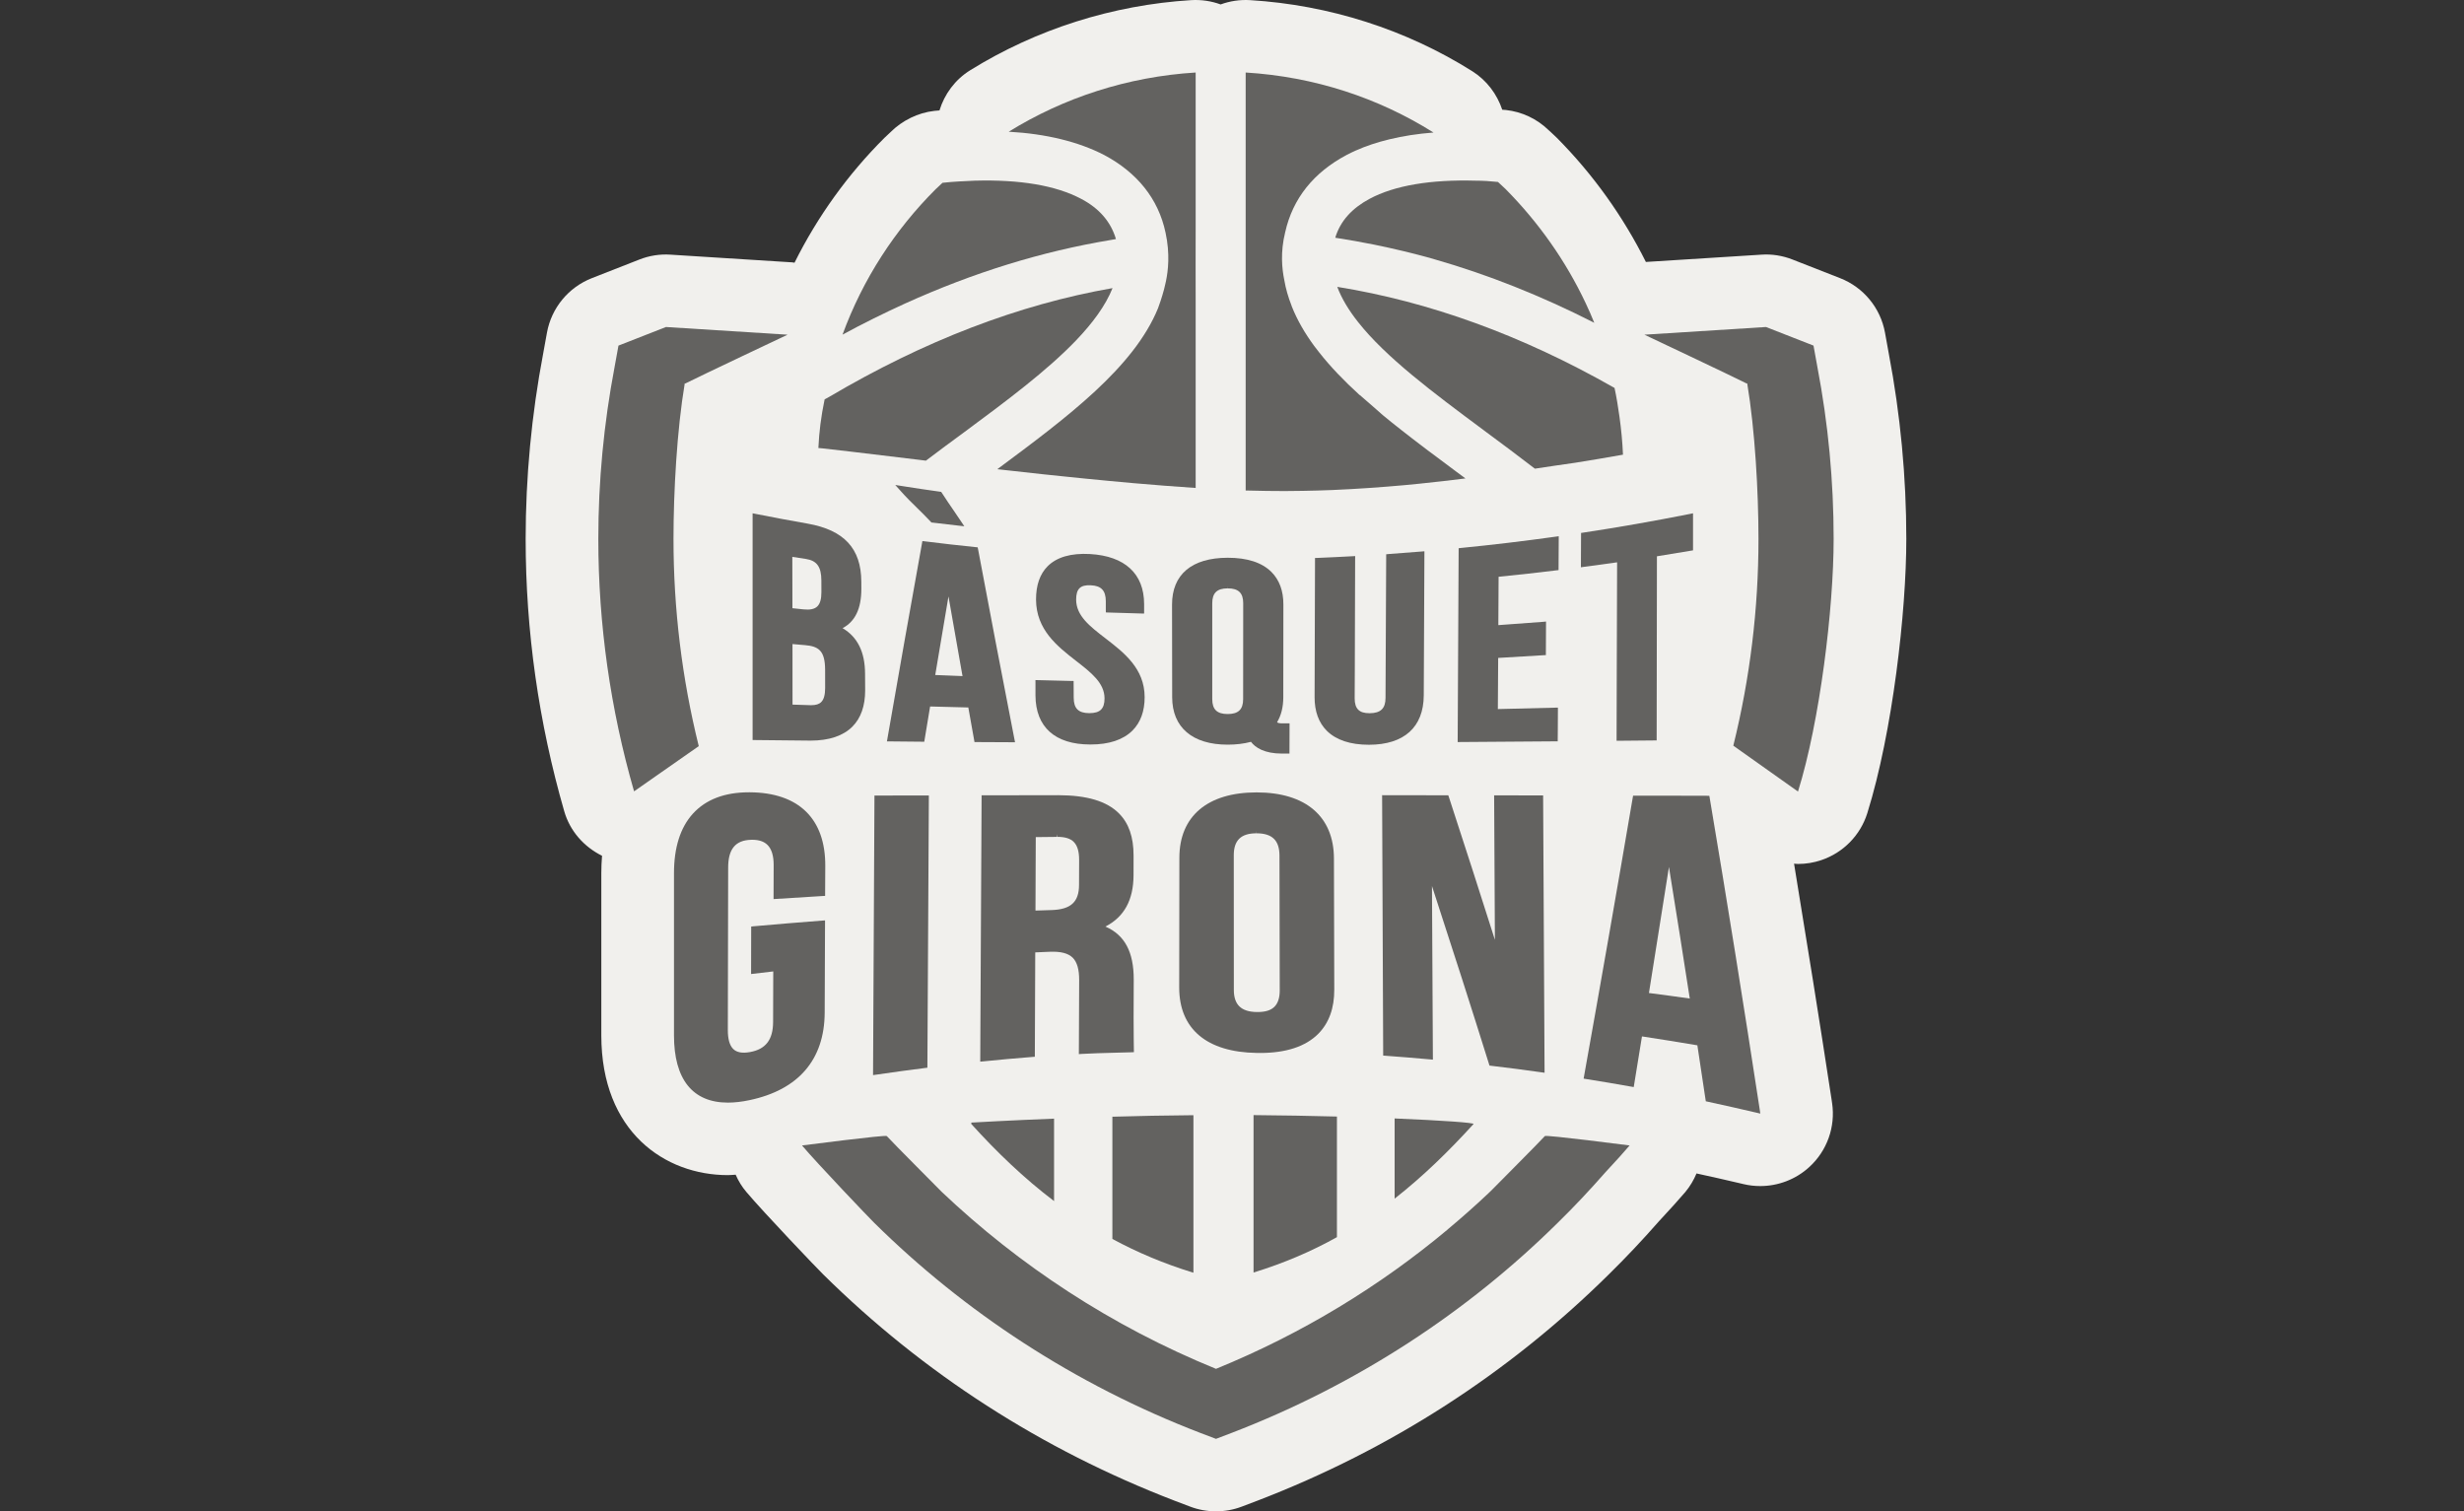 <svg width="75" height="46" viewBox="0 0 75 46" fill="none" xmlns="http://www.w3.org/2000/svg">
<rect x="0" y="0" width="75" height="46" fill="#333333" stroke="none"/>
<path d="M57.494 10.776L57.376 10.124C57.239 9.372 56.722 8.744 56.007 8.465L54.561 7.899C54.26 7.781 53.935 7.728 53.614 7.751L50.098 7.973C49.406 6.592 48.505 5.323 47.393 4.2C47.325 4.133 47.259 4.07 47.19 4.008L47.137 3.961C46.785 3.618 46.328 3.402 45.838 3.348C45.8 3.343 45.763 3.345 45.726 3.34C45.568 2.868 45.256 2.447 44.813 2.167C42.797 0.899 40.459 0.151 38.05 0.004C37.74 -0.014 37.437 0.031 37.154 0.135C36.87 0.031 36.566 -0.014 36.257 0.004C33.873 0.151 31.548 0.887 29.536 2.135C29.071 2.422 28.749 2.864 28.596 3.361C28.543 3.365 28.492 3.368 28.439 3.375C27.942 3.43 27.461 3.668 27.108 4.02C27.041 4.081 26.973 4.143 26.919 4.198C25.809 5.303 24.88 6.597 24.184 7.996C24.16 7.994 24.136 7.987 24.111 7.985L20.41 7.751C20.086 7.729 19.763 7.781 19.462 7.899L18.017 8.465C17.302 8.745 16.785 9.373 16.649 10.124L16.534 10.757C16.18 12.62 16 14.52 16 16.404C16 19.203 16.396 21.993 17.175 24.694C17.348 25.294 17.773 25.773 18.325 26.047C18.311 26.222 18.303 26.399 18.303 26.582V31.515C18.305 34.452 20.24 35.767 22.156 35.767C22.233 35.767 22.313 35.758 22.392 35.754C22.475 35.943 22.583 36.122 22.721 36.283C23.238 36.897 24.873 38.61 25.054 38.786C28.11 41.805 31.706 44.121 35.756 45.678L36.228 45.857C36.481 45.953 36.746 46 37.013 46C37.279 46 37.545 45.953 37.799 45.856L38.278 45.674C42.32 44.121 45.917 41.804 48.966 38.792C49.483 38.284 49.985 37.753 50.498 37.169C50.833 36.809 51.133 36.477 51.3 36.279C51.443 36.107 51.555 35.916 51.639 35.716C52.101 35.816 52.534 35.915 52.956 36.014L53.071 36.041C53.239 36.081 53.409 36.1 53.579 36.1C54.126 36.1 54.662 35.897 55.074 35.519C55.614 35.025 55.873 34.297 55.766 33.574L55.747 33.446C55.383 31.061 54.999 28.67 54.608 26.287C54.648 26.29 54.688 26.296 54.729 26.296C54.967 26.296 55.206 26.258 55.436 26.18C56.107 25.954 56.629 25.421 56.839 24.746C57.609 22.28 58.025 18.608 58.025 16.404C58.025 14.514 57.844 12.614 57.494 10.776Z" fill="#F1F0ED"/>
<path d="M22.823 24.115H22.796C22.056 24.115 21.484 24.334 21.091 24.765C20.707 25.187 20.515 25.798 20.515 26.58V31.512C20.515 32.852 21.083 33.56 22.156 33.56C22.358 33.56 22.579 33.535 22.813 33.485C24.304 33.172 25.094 32.252 25.102 30.826L25.113 28.014L25.026 28.02C24.284 28.077 23.601 28.134 22.939 28.193L22.865 28.201L22.862 29.646L23.537 29.567L23.536 29.708C23.535 30.175 23.535 30.641 23.532 31.107C23.53 31.646 23.307 31.937 22.826 32.022C22.589 32.064 22.422 32.032 22.316 31.926C22.208 31.818 22.153 31.624 22.154 31.349C22.156 29.706 22.16 28.063 22.164 26.406C22.164 25.843 22.386 25.573 22.861 25.561L22.894 25.56C23.103 25.56 23.256 25.611 23.364 25.72C23.487 25.843 23.55 26.049 23.549 26.329L23.548 26.68C23.546 26.88 23.546 27.08 23.546 27.28V27.365L23.631 27.36C24.101 27.329 24.571 27.3 25.041 27.272L25.115 27.268L25.12 26.357C25.127 24.92 24.311 24.124 22.823 24.115Z" fill="#636260"/>
<path d="M26.574 32.723L26.666 32.71C27.193 32.633 27.682 32.566 28.159 32.506L28.228 32.498L28.273 24.211L26.617 24.214L26.574 32.723Z" fill="#636260"/>
<path d="M32.684 25.626C32.794 25.737 32.848 25.917 32.847 26.177L32.844 26.936C32.843 27.451 32.596 27.678 32.02 27.699L31.518 27.715L31.527 25.479L32.17 25.472L32.185 25.392V25.471C32.416 25.471 32.58 25.521 32.684 25.626ZM34.505 30.989C34.505 30.598 34.507 30.204 34.509 29.813C34.51 28.974 34.235 28.457 33.647 28.202C34.221 27.906 34.5 27.392 34.503 26.638C34.503 26.439 34.503 26.238 34.504 26.039C34.504 25.477 34.359 25.056 34.058 24.756C33.687 24.384 33.085 24.205 32.212 24.203L29.878 24.207L29.878 24.286C29.867 26.671 29.855 29.057 29.841 31.444L29.837 32.313L29.926 32.305C30.407 32.255 30.897 32.212 31.424 32.17L31.498 32.164L31.499 32.091C31.503 31.057 31.508 30.023 31.511 28.988C31.592 28.986 31.674 28.981 31.755 28.977L31.953 28.969C32.284 28.955 32.515 29.013 32.652 29.15C32.785 29.283 32.849 29.506 32.848 29.831L32.846 30.327C32.845 30.564 32.844 30.804 32.843 31.041C32.842 31.669 32.839 31.998 32.839 31.998L32.838 32.084L32.924 32.078C33.245 32.059 33.566 32.052 33.876 32.043C34.061 32.039 34.248 32.035 34.437 32.028L34.515 32.024L34.513 31.947C34.513 31.947 34.504 31.361 34.505 30.989Z" fill="#636260"/>
<path d="M38.243 25.284L38.248 25.363C38.723 25.364 38.943 25.579 38.945 26.036L38.953 30.148C38.953 30.369 38.899 30.535 38.793 30.641C38.684 30.751 38.516 30.803 38.279 30.803H38.255C37.778 30.796 37.556 30.581 37.556 30.128L37.554 26.031C37.554 25.576 37.774 25.363 38.243 25.363V25.284ZM38.248 24.118C36.756 24.118 35.899 24.843 35.898 26.107C35.897 27.424 35.896 28.74 35.893 30.057C35.893 31.318 36.732 32.025 38.253 32.048C38.287 32.049 38.32 32.049 38.354 32.049C39.142 32.049 39.738 31.854 40.124 31.468C40.451 31.139 40.616 30.685 40.613 30.116L40.603 26.127C40.598 24.85 39.743 24.118 38.248 24.118Z" fill="#636260"/>
<path d="M45.479 24.208L45.502 28.605C45.049 27.178 44.59 25.752 44.102 24.261L44.083 24.206L42.069 24.203L42.102 32.129L42.175 32.134C42.626 32.167 43.076 32.203 43.526 32.244L43.615 32.252L43.587 26.968C44.215 28.888 44.784 30.664 45.322 32.383L45.337 32.433L45.389 32.439C45.915 32.501 46.432 32.568 46.922 32.638L47.014 32.651L46.97 24.21L45.479 24.208Z" fill="#636260"/>
<path d="M51.434 30.392C51.021 30.333 50.605 30.277 50.191 30.224C50.392 28.962 50.596 27.684 50.8 26.388C51.036 27.845 51.243 29.161 51.434 30.392ZM53.564 33.777C53.083 30.626 52.571 27.433 52.041 24.289L52.029 24.223L51.962 24.221C51.442 24.22 50.922 24.219 50.402 24.217L49.709 24.217L49.697 24.283C49.212 27.129 48.714 29.978 48.217 32.75L48.203 32.83L48.282 32.843C48.739 32.915 49.194 32.992 49.648 33.073L49.728 33.087L49.979 31.545C50.513 31.626 51.066 31.715 51.665 31.816C51.744 32.334 51.822 32.854 51.9 33.378L51.922 33.52L51.975 33.531C52.505 33.646 52.991 33.756 53.466 33.867L53.581 33.894L53.564 33.777Z" fill="#636260"/>
<path d="M24.362 19.624L24.505 19.636C24.908 19.671 25.113 19.796 25.115 20.383L25.116 20.936C25.116 21.146 25.078 21.286 24.998 21.367C24.933 21.433 24.834 21.464 24.689 21.464L24.652 21.463C24.476 21.457 24.301 21.453 24.123 21.446C24.123 20.833 24.122 20.218 24.122 19.603C24.201 19.61 24.281 19.618 24.362 19.624ZM24.533 17.013C24.865 17.065 25 17.254 25.001 17.668C25.002 17.787 25.002 17.905 25.002 18.022C25.003 18.227 24.963 18.374 24.879 18.456C24.795 18.54 24.652 18.568 24.461 18.548L24.12 18.512L24.117 16.949C24.256 16.971 24.395 16.992 24.533 17.013ZM25.647 19.119C26.031 18.916 26.218 18.523 26.218 17.921C26.217 17.847 26.217 17.774 26.217 17.701C26.212 16.695 25.694 16.135 24.586 15.938C24.084 15.85 23.551 15.751 23.004 15.642L22.908 15.623V22.524L24.672 22.542C25.234 22.542 25.663 22.398 25.946 22.116C26.204 21.856 26.334 21.485 26.334 21.012C26.334 20.843 26.332 20.676 26.331 20.506C26.329 19.846 26.104 19.39 25.647 19.119Z" fill="#636260"/>
<path d="M29.298 20.578C29.021 20.569 28.744 20.556 28.467 20.545C28.601 19.741 28.735 18.944 28.87 18.153C29.009 18.95 29.15 19.741 29.288 20.525L29.298 20.578ZM30.877 22.496C30.494 20.533 30.122 18.588 29.771 16.718L29.759 16.659L29.698 16.653C29.19 16.601 28.669 16.542 28.151 16.477L28.076 16.468L28.063 16.542C27.703 18.539 27.349 20.534 27.013 22.472L26.997 22.565L28.133 22.576L28.311 21.503C28.699 21.513 29.086 21.523 29.474 21.533L29.662 22.586L30.896 22.592L30.877 22.496Z" fill="#636260"/>
<path d="M27.92 15.465C28.048 15.591 28.179 15.719 28.331 15.881L28.351 15.903L28.381 15.906C28.647 15.938 28.914 15.969 29.182 15.999L29.352 16.018L29.257 15.876C29.167 15.741 29.094 15.633 29.025 15.533C28.913 15.371 28.812 15.223 28.669 15.002L28.649 14.972L28.613 14.966C28.232 14.913 27.853 14.857 27.472 14.796L27.25 14.761L27.399 14.927C27.595 15.148 27.753 15.302 27.92 15.465Z" fill="#636260"/>
<path d="M33.652 19.432C33.172 19.063 32.758 18.744 32.756 18.251C32.756 17.921 32.883 17.798 33.202 17.814C33.52 17.828 33.657 17.973 33.659 18.297V18.564L33.66 18.64L33.737 18.643C34.073 18.654 34.409 18.665 34.743 18.673L34.825 18.674L34.825 18.384C34.824 17.463 34.239 16.923 33.176 16.863C32.602 16.831 32.167 16.956 31.888 17.235C31.652 17.472 31.534 17.814 31.535 18.25C31.54 19.17 32.184 19.671 32.751 20.113C33.217 20.475 33.62 20.788 33.62 21.259C33.62 21.415 33.586 21.526 33.514 21.598C33.442 21.67 33.328 21.706 33.154 21.706C32.825 21.703 32.684 21.564 32.682 21.24L32.679 20.727L32.602 20.726C32.267 20.718 31.933 20.71 31.6 20.701L31.517 20.699L31.518 20.781C31.518 20.911 31.518 21.038 31.518 21.168C31.523 22.13 32.115 22.66 33.186 22.66H33.195C33.758 22.66 34.187 22.518 34.471 22.235C34.716 21.989 34.842 21.646 34.841 21.217C34.84 20.346 34.208 19.861 33.652 19.432Z" fill="#636260"/>
<path d="M37.37 17.829V17.908C37.696 17.908 37.841 18.048 37.841 18.357C37.841 19.332 37.84 20.306 37.839 21.279C37.839 21.594 37.693 21.733 37.368 21.733C37.045 21.733 36.899 21.594 36.899 21.28V18.36C36.899 18.048 37.045 17.908 37.368 17.908L37.37 17.829ZM37.368 22.665C37.624 22.665 37.861 22.637 38.078 22.579C38.209 22.752 38.478 22.936 39.024 22.937H39.249L39.252 22.017L39.064 22.017C38.943 22.017 38.897 22.008 38.872 21.982C38.998 21.774 39.061 21.518 39.061 21.222L39.064 18.399C39.065 17.985 38.943 17.653 38.701 17.41C38.412 17.122 37.968 16.976 37.37 16.976C36.275 16.978 35.673 17.484 35.675 18.405C35.676 19.344 35.678 20.284 35.679 21.224C35.681 22.14 36.295 22.665 37.368 22.665Z" fill="#636260"/>
<path d="M43.337 21.164L43.357 16.779L43.27 16.786C42.936 16.814 42.601 16.84 42.266 16.863L42.193 16.871V16.946C42.186 18.377 42.181 19.81 42.173 21.241C42.173 21.562 42.027 21.706 41.689 21.708C41.526 21.708 41.414 21.674 41.341 21.6C41.27 21.529 41.234 21.415 41.234 21.26L41.238 20.414C41.243 19.279 41.246 18.145 41.248 17.01L41.25 16.926L41.165 16.93C40.812 16.95 40.458 16.966 40.104 16.981L40.027 16.983L40.014 21.219C40.013 21.65 40.138 21.994 40.384 22.241C40.669 22.524 41.1 22.668 41.668 22.668H41.67C42.74 22.667 43.332 22.132 43.337 21.164Z" fill="#636260"/>
<path d="M44.47 16.678L44.399 16.686L44.369 22.586L44.45 22.585C45.412 22.58 46.374 22.573 47.335 22.564H47.414L47.417 22.215C47.418 22.017 47.42 21.817 47.42 21.619V21.537L47.337 21.539C46.756 21.555 46.175 21.568 45.592 21.582C45.595 21.063 45.597 20.543 45.602 20.025C46.061 20 46.519 19.972 46.977 19.943L47.054 19.939V19.864C47.055 19.578 47.055 19.291 47.058 19.006L47.059 18.918L46.972 18.926C46.517 18.961 46.061 18.996 45.607 19.027C45.608 18.536 45.611 18.045 45.615 17.555C46.233 17.492 46.809 17.43 47.37 17.36L47.44 17.352V17.281C47.441 16.993 47.443 16.703 47.445 16.414V16.321L47.352 16.334C46.387 16.469 45.417 16.585 44.47 16.678Z" fill="#636260"/>
<path d="M49.222 17.115C49.217 18.268 49.214 19.42 49.211 20.573L49.206 22.547L50.426 22.536V22.457C50.428 21.102 50.429 19.746 50.432 18.391L50.434 16.932C50.779 16.877 51.122 16.821 51.466 16.762L51.533 16.751V15.623L51.436 15.643C50.341 15.86 49.249 16.052 48.194 16.211L48.125 16.221L48.12 17.266L48.212 17.253C48.548 17.209 48.886 17.164 49.222 17.115Z" fill="#636260"/>
<path d="M29.565 34.168V34.211C30.334 35.06 31.158 35.855 32.084 36.557V34.048C30.721 34.102 29.757 34.157 29.565 34.168Z" fill="#636260"/>
<path d="M33.859 33.989V37.71C34.611 38.116 35.429 38.463 36.326 38.738V33.943C35.474 33.949 34.639 33.967 33.859 33.989Z" fill="#636260"/>
<path d="M38.156 33.94V38.731C39.089 38.445 39.928 38.083 40.694 37.655V33.984C39.898 33.963 39.037 33.947 38.156 33.94Z" fill="#636260"/>
<path d="M44.852 34.212C44.888 34.173 43.919 34.103 42.45 34.042V36.483C43.324 35.797 44.108 35.029 44.852 34.212Z" fill="#636260"/>
<path d="M33.864 8.769C30.998 9.27 28.12 10.379 25.243 12.077L25.1 12.155C24.989 12.691 24.934 13.141 24.91 13.636C24.939 13.638 25.036 13.647 25.036 13.647C25.036 13.647 26.303 13.789 28.014 14C28.071 14.007 28.126 14.013 28.183 14.021C28.576 13.723 28.969 13.433 29.359 13.147C30.649 12.193 31.876 11.276 32.751 10.363C33.26 9.831 33.65 9.303 33.864 8.769Z" fill="#636260"/>
<path d="M33.608 4.717C34.6 5.244 35.259 6.042 35.478 7.085C35.476 7.085 35.481 7.085 35.478 7.085C35.618 7.732 35.554 8.247 35.491 8.552C35.485 8.586 35.477 8.62 35.468 8.654C35.457 8.706 35.445 8.758 35.431 8.809C35.363 9.066 35.279 9.3 35.248 9.383C34.511 11.182 32.51 12.683 30.356 14.281C30.482 14.294 30.608 14.309 30.734 14.323C31.076 14.361 31.424 14.4 31.776 14.438C31.971 14.458 32.168 14.479 32.364 14.499C32.823 14.548 33.284 14.592 33.742 14.636C33.989 14.659 34.237 14.683 34.481 14.704C35.139 14.761 35.782 14.812 36.394 14.852V9.122C36.394 9.122 36.39 7.022 36.394 7.022V2.207C34.316 2.334 32.367 2.979 30.704 4.009C31.852 4.073 32.833 4.317 33.608 4.717Z" fill="#636260"/>
<path d="M33.799 7.306C33.855 7.297 33.91 7.285 33.967 7.276C33.813 6.748 33.451 6.336 32.91 6.053C32.135 5.642 31.039 5.461 29.671 5.499C29.359 5.514 29.038 5.525 28.688 5.564C28.624 5.629 28.547 5.692 28.482 5.757C27.243 6.992 26.262 8.498 25.645 10.185C26.278 9.841 26.912 9.529 27.547 9.239C29.631 8.295 31.715 7.652 33.799 7.306Z" fill="#636260"/>
<path d="M49.294 12.683C49.253 12.389 49.206 12.095 49.144 11.808C46.32 10.199 43.504 9.183 40.704 8.731C40.838 9.088 41.054 9.442 41.331 9.794C42.18 10.874 43.616 11.946 45.147 13.083C45.175 13.105 45.204 13.126 45.234 13.148C45.238 13.151 45.242 13.155 45.247 13.158C45.733 13.518 46.229 13.886 46.719 14.265C47.174 14.197 47.587 14.134 47.944 14.085C48.426 14.008 48.914 13.926 49.401 13.839C49.384 13.449 49.347 13.064 49.294 12.683Z" fill="#636260"/>
<path d="M40.643 7.236C41.041 7.296 41.439 7.369 41.837 7.448C42.427 7.569 43.015 7.708 43.605 7.874C43.624 7.88 43.645 7.887 43.664 7.892C45.284 8.356 46.903 8.998 48.527 9.825C48.446 9.624 48.36 9.427 48.268 9.233C47.659 7.938 46.827 6.764 45.829 5.756C45.752 5.679 45.675 5.616 45.595 5.538C45.365 5.513 45.132 5.499 44.911 5.499C43.558 5.461 42.449 5.642 41.685 6.053C41.158 6.336 40.797 6.722 40.643 7.236Z" fill="#636260"/>
<path d="M43.505 13.741C43.504 13.741 43.504 13.742 43.503 13.742C43.217 13.53 42.682 13.108 42.68 13.109C42.41 12.897 42.281 12.793 42.091 12.636C42.093 12.632 41.526 12.143 41.384 12.018C41.382 12.019 41.381 12.019 41.38 12.019C41.376 12.021 41.373 12.023 41.37 12.024C41.37 12.022 41.37 12.017 41.375 12.015C40.912 11.593 40.497 11.164 40.15 10.721C40.099 10.658 40.05 10.594 40.002 10.53C39.719 10.144 39.487 9.747 39.323 9.334C39.317 9.32 39.313 9.306 39.309 9.293C39.211 9.043 39.137 8.79 39.092 8.526C39.089 8.526 39.095 8.526 39.092 8.526C39.021 8.181 38.969 7.677 39.118 7.072C39.108 7.072 39.125 7.073 39.118 7.072C39.35 6.03 39.995 5.244 40.988 4.717C41.078 4.67 41.17 4.625 41.266 4.582C41.266 4.582 41.267 4.582 41.268 4.582C41.58 4.442 41.923 4.329 42.293 4.24C42.706 4.14 43.153 4.07 43.634 4.034C41.957 2.979 40.008 2.335 37.916 2.207C37.916 2.207 37.918 8.476 37.916 8.476V14.929C38.128 14.935 38.34 14.94 38.549 14.942C38.921 14.948 39.291 14.948 39.653 14.94C39.954 14.935 40.252 14.927 40.545 14.915C41.308 14.883 42.043 14.83 42.745 14.767C42.904 14.752 43.062 14.736 43.216 14.721C43.46 14.695 43.7 14.669 43.934 14.643C44.164 14.617 44.388 14.589 44.606 14.562C44.515 14.494 44.422 14.426 44.33 14.358C44.052 14.151 43.776 13.945 43.505 13.741Z" fill="#636260"/>
<path fill-rule="evenodd" clip-rule="evenodd" d="M20.842 11.673L20.83 11.666C20.848 11.671 20.858 11.673 20.858 11.673C21.32 11.44 23.972 10.187 23.972 10.187L20.27 9.953L18.825 10.519L18.707 11.169C18.377 12.901 18.212 14.653 18.212 16.404C18.212 18.992 18.577 21.578 19.3 24.086L21.269 22.71C20.756 20.642 20.5 18.523 20.5 16.404C20.5 14.973 20.605 13.084 20.842 11.673Z" fill="#636260"/>
<path fill-rule="evenodd" clip-rule="evenodd" d="M49.603 34.864C49.603 34.864 47.062 34.535 47.023 34.578C46.839 34.783 45.596 36.026 45.386 36.242C45.355 36.271 45.325 36.3 45.295 36.329C44.897 36.704 44.487 37.068 44.064 37.42L44.067 37.42C42.005 39.144 39.637 40.593 37.013 41.663C33.826 40.364 31.017 38.507 28.664 36.276C28.668 36.275 27.196 34.804 26.992 34.578C26.954 34.535 24.412 34.864 24.412 34.864C24.874 35.411 26.452 37.065 26.609 37.218C29.346 39.922 32.708 42.143 36.54 43.615L37.013 43.794L37.483 43.615C41.317 42.143 44.679 39.922 47.415 37.218C47.92 36.724 48.397 36.215 48.855 35.693C49.166 35.358 49.449 35.047 49.603 34.864Z" fill="#636260"/>
<path fill-rule="evenodd" clip-rule="evenodd" d="M53.194 11.666L53.183 11.673C53.419 13.084 53.525 14.973 53.525 16.404V16.409C53.525 18.521 53.27 20.633 52.759 22.696L54.728 24.092C55.395 21.955 55.813 18.516 55.813 16.404C55.813 14.652 55.649 12.901 55.318 11.169L55.2 10.519L53.754 9.953L50.053 10.187C50.053 10.187 52.705 11.439 53.167 11.673C53.167 11.673 53.177 11.671 53.194 11.666Z" fill="#636260"/>
</svg>

